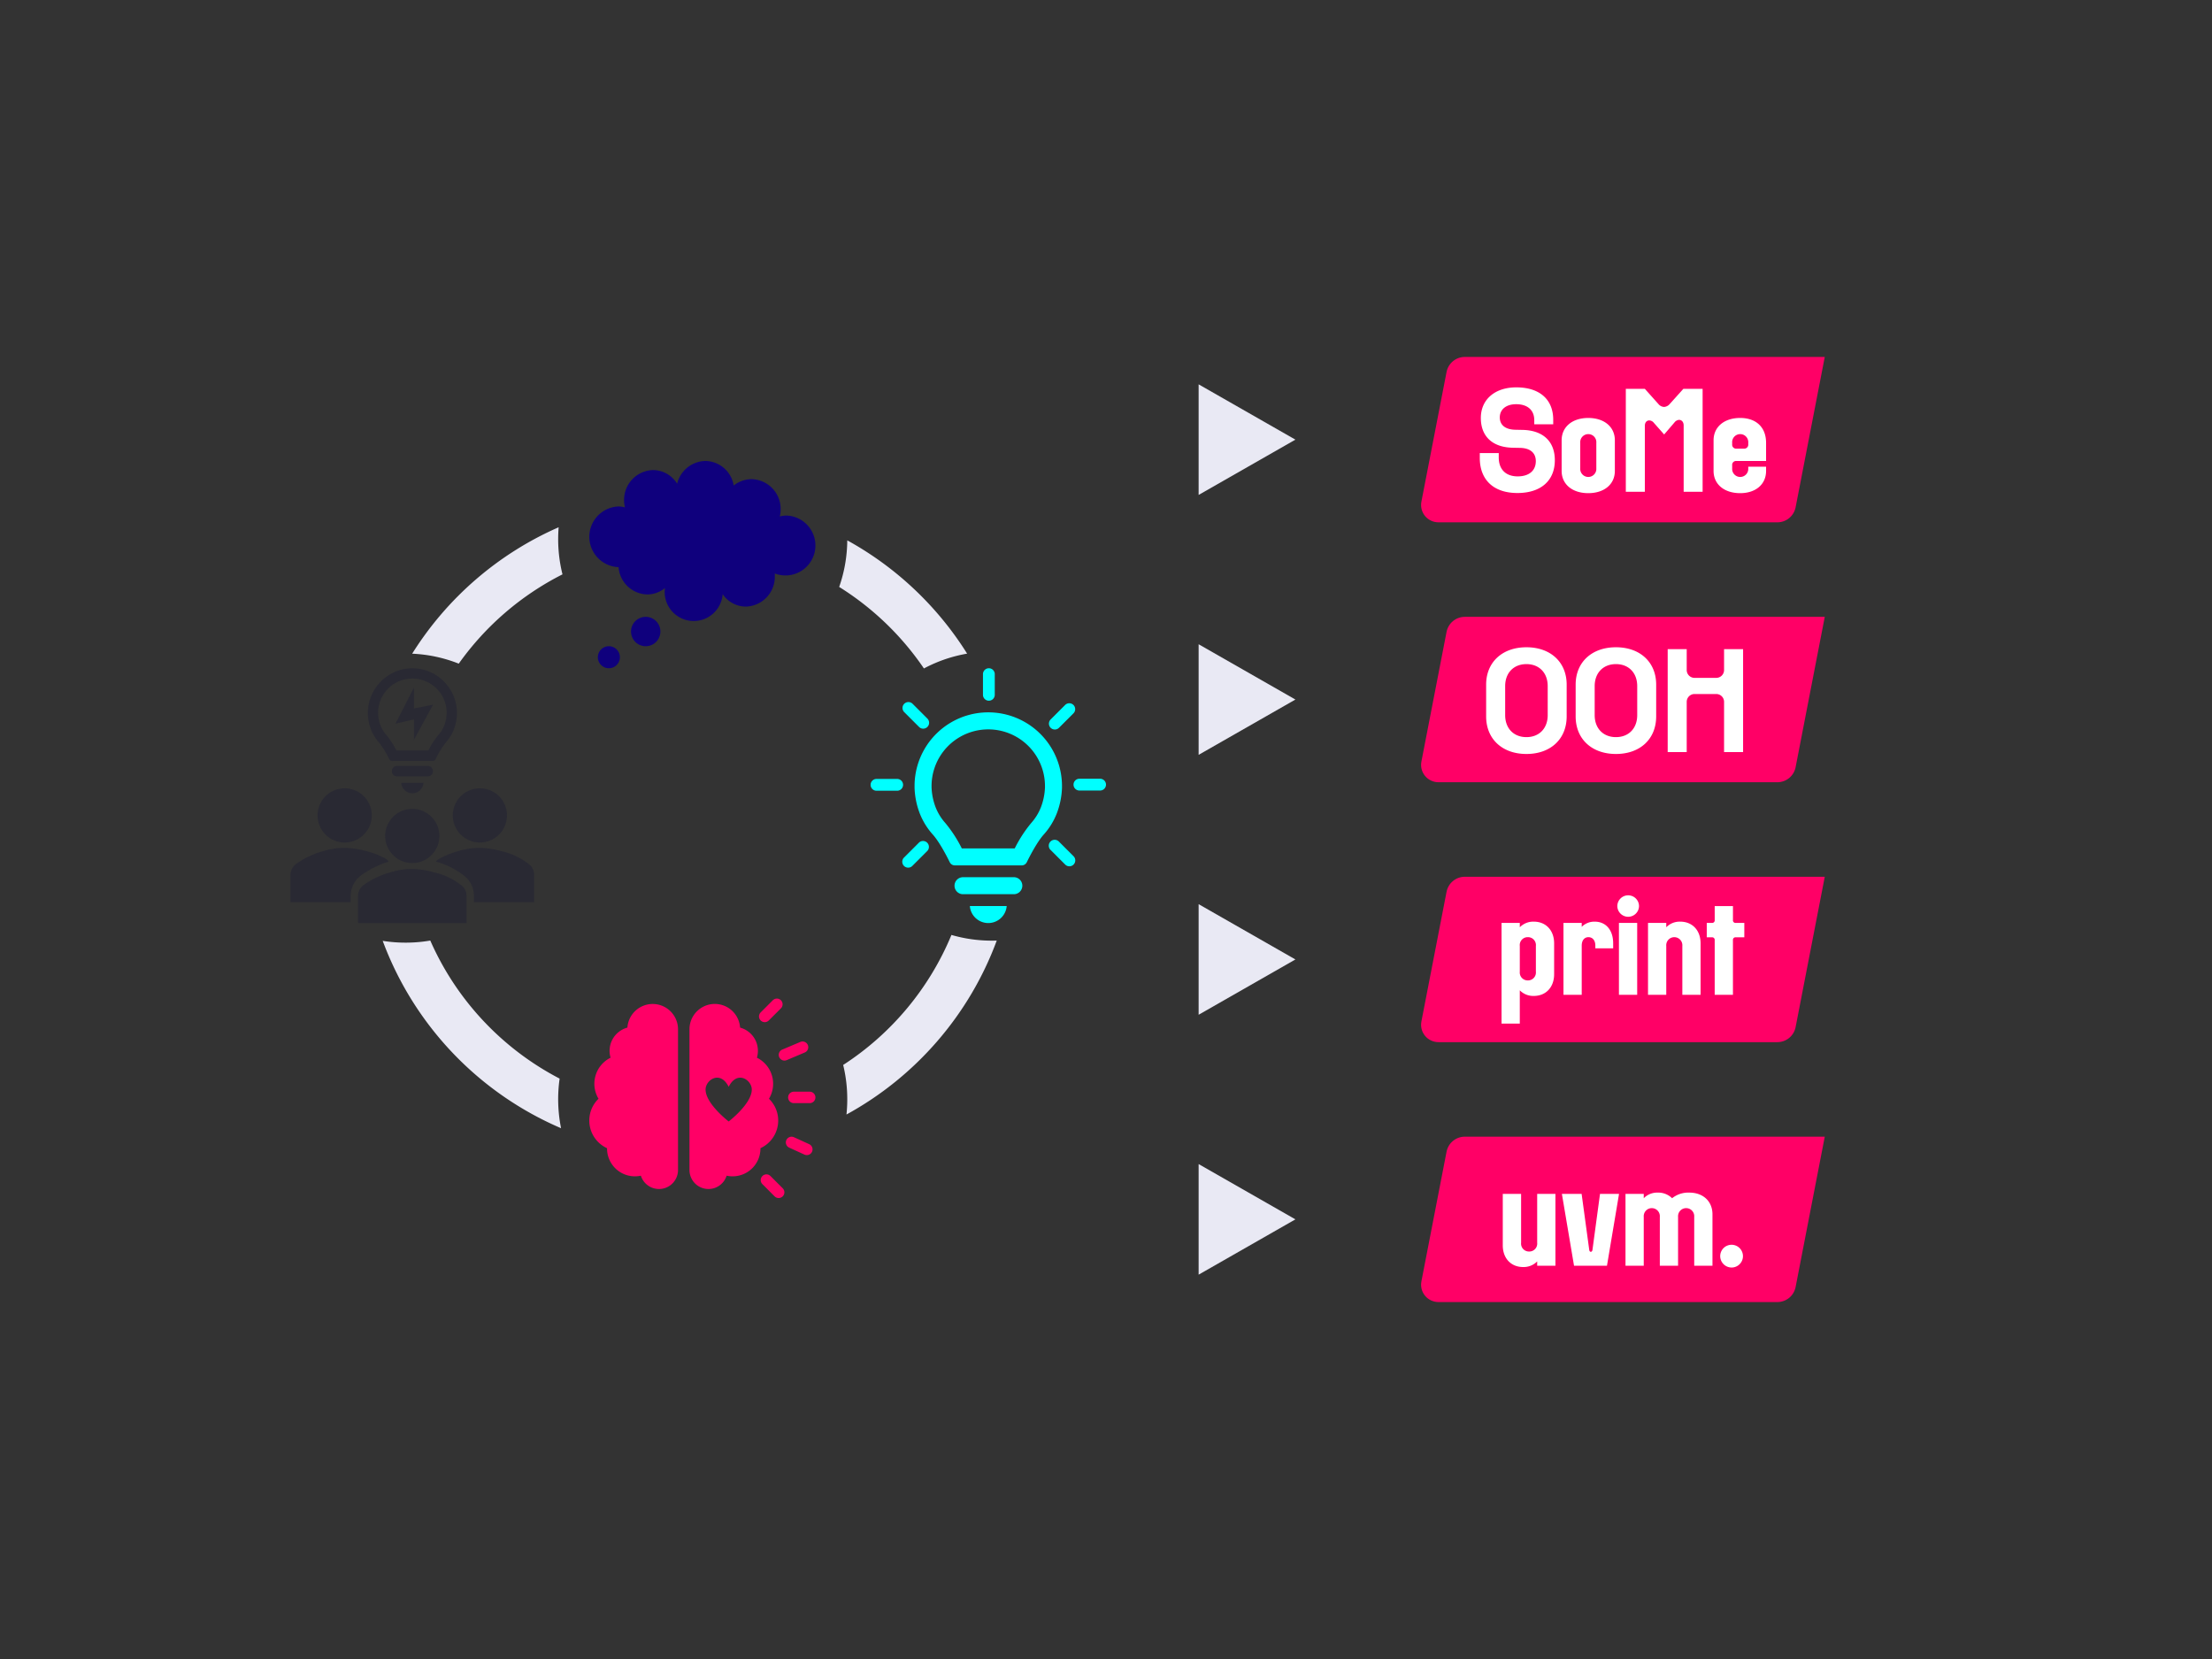 <svg xmlns="http://www.w3.org/2000/svg" xmlns:xlink="http://www.w3.org/1999/xlink" width="800" height="600" viewBox="0 0 800 600">
  <rect x="0" y="0" width="800" height="600" fill="#333333" stroke="none"/>
  <defs>
    <clipPath id="clip-path">
      <path id="Pfad_17620" data-name="Pfad 17620" d="M15.815,0a6.729,6.729,0,0,0-6.6,5.427L.119,52.318a6.275,6.275,0,0,0,1.327,5.239,6.34,6.34,0,0,0,4.891,2.261H128.851a6.729,6.729,0,0,0,6.6-5.427L146,0Z" transform="translate(0 0)" fill="#f06"/>
    </clipPath>
    <clipPath id="clip-ausarbeitung">
      <rect width="800" height="600"/>
    </clipPath>
  </defs>
  <g id="ausarbeitung" clip-path="url(#clip-ausarbeitung)">
    <g id="Gruppe_488" data-name="Gruppe 488" transform="translate(-398.1 -46.854)">
      <path id="Differenzmenge_41" data-name="Differenzmenge 41" d="M64.507,217.341h0A118.607,118.607,0,0,1,0,149.582a53.151,53.151,0,0,0,17.209-.107A103.019,103.019,0,0,0,63.986,199.4a53.037,53.037,0,0,0,.521,17.939Zm103.222-4.957h0a53.252,53.252,0,0,0,.286-5.519,52.469,52.469,0,0,0-1.477-12.4,103,103,0,0,0,39.155-47.02,52.279,52.279,0,0,0,14.6,2.063c.589,0,1.189-.01,1.784-.029a118.252,118.252,0,0,1-21.559,36.45,118.837,118.837,0,0,1-32.786,26.458Zm28.01-161.32a103.179,103.179,0,0,0-30.65-29.485,52.052,52.052,0,0,0,2.925-16.845,118.894,118.894,0,0,1,43.352,40.972,51.936,51.936,0,0,0-11.422,3.352c-1.418.6-2.833,1.274-4.2,2.006ZM27.506,49.326h0a51.9,51.9,0,0,0-16.849-3.6A118.828,118.828,0,0,1,63.632,0c-.114,1.416-.172,2.859-.172,4.291a52.454,52.454,0,0,0,1.561,12.742A103.089,103.089,0,0,0,27.507,49.325Z" transform="translate(536.51 237.545)" fill="#e9e9f4"/>
      <g id="Hirn" transform="translate(611.225 408)">
        <g id="Gruppe_422" data-name="Gruppe 422" transform="translate(0 0)">
          <g id="Gruppe_421" data-name="Gruppe 421">
            <g id="Gruppe_420" data-name="Gruppe 420">
              <g id="Gruppe_419" data-name="Gruppe 419">
                <path id="Pfad_17493" data-name="Pfad 17493" d="M288,135.053a10.964,10.964,0,0,1,3.34-7.887,10.511,10.511,0,0,1,3.585-14.426q.379-.227.774-.422a8.7,8.7,0,0,1,5.85-10.817c.078-.024.157-.047.236-.067a9.164,9.164,0,0,1,18.307.611v50.887a6.877,6.877,0,0,1-13.439,2.058,10.072,10.072,0,0,1-12.234-9.851v-.091A11,11,0,0,1,288,135.053Z" transform="translate(-288 -90.934)" fill="#f06"/>
                <path id="Pfad_17494" data-name="Pfad 17494" d="M349.36,99.533A2.07,2.07,0,0,1,347.9,96l4.391-4.392a2.07,2.07,0,0,1,2.929,2.928l-4.4,4.392A2.065,2.065,0,0,1,349.36,99.533Z" transform="translate(-285.913 -91)" fill="#f06"/>
                <path id="Pfad_17495" data-name="Pfad 17495" d="M356.262,112.9a2.07,2.07,0,0,1-.806-3.978l6.491-2.744a2.07,2.07,0,1,1,1.7,3.776l-.086.036-6.492,2.745A2.09,2.09,0,0,1,356.262,112.9Z" transform="translate(-285.67 -90.472)" fill="#f06"/>
                <path id="Pfad_17496" data-name="Pfad 17496" d="M365.265,127.674h-5.733a2.07,2.07,0,0,1,0-4.141h5.733a2.07,2.07,0,0,1,0,4.141Z" transform="translate(-285.555 -89.855)" fill="#f06"/>
                <path id="Pfad_17497" data-name="Pfad 17497" d="M364.251,145.914a2.064,2.064,0,0,1-.858-.187l-5.5-2.51a2.071,2.071,0,1,1,1.722-3.767l5.5,2.51a2.07,2.07,0,0,1-.862,3.954Z" transform="translate(-285.582 -89.301)" fill="#f06"/>
                <path id="Pfad_17498" data-name="Pfad 17498" d="M354.375,160.977a2.071,2.071,0,0,1-1.464-.607l-4.389-4.392A2.07,2.07,0,0,1,351.4,153c.018.017.034.033.051.051l4.392,4.391a2.07,2.07,0,0,1-1.464,3.535Z" transform="translate(-285.892 -88.838)" fill="#f06"/>
                <path id="Pfad_17499" data-name="Pfad 17499" d="M355.091,135.053a10.959,10.959,0,0,0-3.339-7.887,10.511,10.511,0,0,0-3.586-14.426c-.252-.151-.51-.292-.774-.422a8.7,8.7,0,0,0-5.849-10.818c-.079-.023-.157-.046-.236-.066a9.164,9.164,0,0,0-18.308.611v50.887a6.878,6.878,0,0,0,13.44,2.058,10.071,10.071,0,0,0,12.233-9.851v-.091A11,11,0,0,0,355.091,135.053Zm-17.909.327s-8.355-6.389-8.355-11.55c0-3.44,5.259-7.126,8.355-.982,3.1-6.144,8.354-2.458,8.354.982C345.54,128.991,337.182,135.381,337.182,135.381Z" transform="translate(-286.768 -90.934)" fill="#f06"/>
              </g>
            </g>
          </g>
        </g>
      </g>
      <g id="birne" transform="translate(712.967 288.534)">
        <g id="Gruppe_426" data-name="Gruppe 426" transform="translate(0 0)">
          <g id="Gruppe_425" data-name="Gruppe 425">
            <g id="Gruppe_424" data-name="Gruppe 424">
              <g id="Gruppe_423" data-name="Gruppe 423">
                <path id="Pfad_17500" data-name="Pfad 17500" d="M196.827,146.792H178.455a3.077,3.077,0,0,0,0,6.153h18.373a3.077,3.077,0,1,0,0-6.153Z" transform="translate(-145.085 -71.222)" fill="aqua"/>
                <path id="Pfad_17501" data-name="Pfad 17501" d="M187.287,162.718a6.686,6.686,0,0,0,6.664-6.162h-13.33A6.685,6.685,0,0,0,187.287,162.718Z" transform="translate(-144.731 -70.563)" fill="aqua"/>
                <path id="Pfad_17502" data-name="Pfad 17502" d="M215.21,118.2v-.922a26.662,26.662,0,0,0-53.32,0v.922a28.308,28.308,0,0,0,1.856,9.229,25.074,25.074,0,0,0,4.634,7.588c2.44,2.669,5.117,7.844,6.245,10.141a2.048,2.048,0,0,0,1.835,1.138h24.18a2.051,2.051,0,0,0,1.836-1.138c1.127-2.3,3.8-7.472,6.244-10.141a25.1,25.1,0,0,0,4.634-7.588A28.341,28.341,0,0,0,215.21,118.2Zm-6.152-.107a22.443,22.443,0,0,1-1.469,7.18,18.834,18.834,0,0,1-3.466,5.64,47.508,47.508,0,0,0-6,9.227H178.972a47.458,47.458,0,0,0-6-9.227,18.8,18.8,0,0,1-3.465-5.64,22.4,22.4,0,0,1-1.467-7.178v-.769a20.509,20.509,0,0,1,41.014,0Z" transform="translate(-145.995 -74.993)" fill="aqua"/>
                <path id="Pfad_17503" data-name="Pfad 17503" d="M187.2,87.742a2.135,2.135,0,0,0,2.135-2.135V78.135a2.135,2.135,0,1,0-4.27,0v7.472A2.135,2.135,0,0,0,187.2,87.742Z" transform="translate(-144.431 -76)" fill="aqua"/>
                <path id="Pfad_17504" data-name="Pfad 17504" d="M163.7,96.363A2.135,2.135,0,1,0,166.77,93.4c-.017-.018-.034-.035-.052-.053l-5.288-5.288a2.135,2.135,0,0,0-3.019,3.019Z" transform="translate(-146.27 -75.227)" fill="aqua"/>
                <path id="Pfad_17505" data-name="Pfad 17505" d="M209.546,97.361a2.136,2.136,0,0,0,1.509-.626l5.283-5.284a2.135,2.135,0,0,0-3.019-3.016l-5.28,5.281a2.135,2.135,0,0,0,1.509,3.644Z" transform="translate(-142.922 -75.199)" fill="aqua"/>
                <path id="Pfad_17506" data-name="Pfad 17506" d="M156.607,113.5h-7.472a2.135,2.135,0,0,0,0,4.27h7.472a2.135,2.135,0,1,0,0-4.27Z" transform="translate(-147 -73.469)" fill="aqua"/>
                <path id="Pfad_17507" data-name="Pfad 17507" d="M163.7,135.177l-5.284,5.284a2.135,2.135,0,0,0,2.89,3.144,1.729,1.729,0,0,0,.125-.125l5.284-5.284a2.135,2.135,0,1,0-2.967-3.071c-.018.017-.035.034-.052.052Z" transform="translate(-146.276 -72.05)" fill="aqua"/>
                <path id="Pfad_17508" data-name="Pfad 17508" d="M211.059,134.8a2.135,2.135,0,1,0-3.127,2.908c.035.038.073.075.111.111l5.283,5.283a2.135,2.135,0,0,0,3.019-3.019Z" transform="translate(-142.926 -72.077)" fill="aqua"/>
                <path id="Pfad_17509" data-name="Pfad 17509" d="M225.357,113.432h-7.472a2.135,2.135,0,0,0,0,4.27h7.472a2.135,2.135,0,1,0,0-4.27Z" transform="translate(-142.36 -73.473)" fill="aqua"/>
              </g>
            </g>
          </g>
        </g>
      </g>
      <g id="Denken" transform="translate(611.225 213.569)">
        <g id="Gruppe_430" data-name="Gruppe 430" transform="translate(0 0)">
          <g id="Gruppe_429" data-name="Gruppe 429">
            <g id="Gruppe_428" data-name="Gruppe 428">
              <g id="Gruppe_427" data-name="Gruppe 427">
                <path id="Pfad_17510" data-name="Pfad 17510" d="M230.3,245.747a9.122,9.122,0,0,0-2.411.329,9.76,9.76,0,0,0,.315-2.523,10.768,10.768,0,0,0-10.485-10.971,10.49,10.49,0,0,0-6.5,2.3A10.522,10.522,0,0,0,200.939,226a10.76,10.76,0,0,0-10.17,8.228,10.3,10.3,0,0,0-8.7-4.937,10.768,10.768,0,0,0-10.485,10.971,10.4,10.4,0,0,0,.315,2.523,9.122,9.122,0,0,0-2.411-.329,10.982,10.982,0,0,0,0,21.941h.1a10.653,10.653,0,0,0,10.38,9.874,10.2,10.2,0,0,0,6.4-2.3c0,.329-.1.768-.1,1.207a10.5,10.5,0,0,0,20.969.987,10.147,10.147,0,0,0,8.388,4.5A10.768,10.768,0,0,0,226.1,267.688V266.7a10.833,10.833,0,1,0,4.194-20.954Z" transform="translate(-159 -226)" fill="#0f007d"/>
                <path id="Pfad_17511" data-name="Pfad 17511" d="M183.623,282.312A5.312,5.312,0,1,1,178.312,277,5.311,5.311,0,0,1,183.623,282.312Z" transform="translate(-157.906 -220.626)" fill="#0f007d"/>
                <path id="Pfad_17512" data-name="Pfad 17512" d="M170.468,292.984A3.984,3.984,0,1,1,166.484,289,3.984,3.984,0,0,1,170.468,292.984Z" transform="translate(-159.402 -222.003)" fill="#0f007d"/>
              </g>
            </g>
          </g>
        </g>
      </g>
      <g id="Gruppenarbeit" transform="translate(503.146 288.534)">
        <g id="Gruppe_434" data-name="Gruppe 434" transform="translate(0 0)">
          <g id="Gruppe_433" data-name="Gruppe 433">
            <g id="Gruppe_432" data-name="Gruppe 432">
              <g id="Gruppe_431" data-name="Gruppe 431">
                <path id="Pfad_17513" data-name="Pfad 17513" d="M312.432,235.05h-11.1a1.89,1.89,0,1,0,0,3.78h11.1a1.89,1.89,0,0,0,0-3.78Z" transform="translate(-262.781 -199.718)" fill="#292933"/>
                <path id="Pfad_17514" data-name="Pfad 17514" d="M306.17,243.781A4.046,4.046,0,0,0,310.2,240H302.15A4.032,4.032,0,0,0,306.17,243.781Z" transform="translate(-262.076 -198.554)" fill="#292933"/>
                <path id="Pfad_17515" data-name="Pfad 17515" d="M308.665,206.44h0a16.219,16.219,0,0,0-16.1,15.928v.554a16.619,16.619,0,0,0,1.122,5.646,15.136,15.136,0,0,0,2.8,4.587,30.9,30.9,0,0,1,3.781,6.124,1.261,1.261,0,0,0,1.109.693h14.618a1.261,1.261,0,0,0,1.109-.693,31.022,31.022,0,0,1,3.781-6.124,15.329,15.329,0,0,0,2.785-4.587,17.24,17.24,0,0,0,1.122-5.583v-.554A16.231,16.231,0,0,0,308.665,206.44Zm12.4,16.382a13.483,13.483,0,0,1-.882,4.348,11.448,11.448,0,0,1-2.1,3.4,29,29,0,0,0-3.617,5.583H302.881a29.017,29.017,0,0,0-3.629-5.583,11.468,11.468,0,0,1-2.092-3.4,13.483,13.483,0,0,1-.882-4.348v-.454a12.395,12.395,0,0,1,24.787,0Z" transform="translate(-264.572 -206.44)" fill="#292933"/>
                <path id="Pfad_17516" data-name="Pfad 17516" d="M300.52,225.018,307.186,212v7.536l6.918-1.374-6.918,12.74v-7.4Z" transform="translate(-262.531 -204.994)" fill="#292933"/>
                <path id="Pfad_17517" data-name="Pfad 17517" d="M337.888,251.554a9.8,9.8,0,1,1-9.8-9.8A9.8,9.8,0,0,1,337.888,251.554Z" transform="translate(-259.577 -198.333)" fill="#292933"/>
                <path id="Pfad_17518" data-name="Pfad 17518" d="M296.388,251.554a9.8,9.8,0,1,1-9.8-9.8A9.8,9.8,0,0,1,296.388,251.554Z" transform="translate(-266.976 -198.333)" fill="#292933"/>
                <path id="Pfad_17519" data-name="Pfad 17519" d="M346.991,265.255a24.752,24.752,0,0,0-9.577-4.574,31.783,31.783,0,0,0-8.065-1.26,26.075,26.075,0,0,0-8.065,1.26,28.012,28.012,0,0,0-7.41,3.176c-.151.176-.29.353-.454.517a28.269,28.269,0,0,1,10.081,5.041,9,9,0,0,1,3.692,7.4v2.243h21.763v-9.867A4.686,4.686,0,0,0,346.991,265.255Z" transform="translate(-260.841 -194.46)" fill="#292933"/>
                <path id="Pfad_17520" data-name="Pfad 17520" d="M290.788,276.81a9.275,9.275,0,0,1,3.528-7.271l.151-.126.164-.113a35.2,35.2,0,0,1,9.9-4.915c-.252-.265-.479-.542-.718-.819a26.792,26.792,0,0,0-7.095-2.886,31.681,31.681,0,0,0-8.065-1.26,26.11,26.11,0,0,0-8.065,1.26,30.228,30.228,0,0,0-9.577,4.574A5.04,5.04,0,0,0,269,269.186v9.867h21.788Z" transform="translate(-269 -194.459)" fill="#292933"/>
                <path id="Pfad_17521" data-name="Pfad 17521" d="M289.75,285.038v-9.8a4.927,4.927,0,0,1,1.966-3.919,29.755,29.755,0,0,1,9.577-4.574,25.772,25.772,0,0,1,8.065-1.26,31.117,31.117,0,0,1,8.065,1.26,24.55,24.55,0,0,1,9.59,4.574,4.662,4.662,0,0,1,1.953,3.919v9.8Z" transform="translate(-265.3 -192.883)" fill="#292933"/>
                <path id="Pfad_17522" data-name="Pfad 17522" d="M317.138,257.6a9.8,9.8,0,1,1-9.8-9.8A9.8,9.8,0,0,1,317.138,257.6Z" transform="translate(-263.276 -196.944)" fill="#292933"/>
              </g>
            </g>
          </g>
        </g>
      </g>
    </g>
    <g id="Gruppe_495" data-name="Gruppe 495" transform="translate(30 -26.909)">
      <g id="Gruppe_490" data-name="Gruppe 490" transform="translate(483.955 250)" clip-path="url(#clip-path)">
        <path id="Pfad_17619" data-name="Pfad 17619" d="M-109.416-17.445l87.6-141.7L139.242-65.154l-87.6,141.7Z" transform="translate(81.995 71.209)" fill="#f06"/>
      </g>
      <path id="Pfad_17615" data-name="Pfad 17615" d="M16.2,52.686c8.734,0,14.549-5.408,14.549-13.584V27.6c0-8.1-5.814-13.508-14.549-13.508S1.625,19.5,1.625,27.6V39.1C1.625,47.277,7.465,52.686,16.2,52.686ZM8.506,38.645V28.133c0-4.773,3.072-7.947,7.693-7.947s7.693,3.174,7.693,7.947V38.645c0,4.773-3.072,7.947-7.693,7.947S8.506,43.418,8.506,38.645ZM48.572,52.686c8.734,0,14.549-5.408,14.549-13.584V27.6c0-8.1-5.814-13.508-14.549-13.508S34,19.5,34,27.6V39.1C34,47.277,39.838,52.686,48.572,52.686ZM40.879,38.645V28.133c0-4.773,3.072-7.947,7.693-7.947s7.693,3.174,7.693,7.947V38.645c0,4.773-3.072,7.947-7.693,7.947S40.879,43.418,40.879,38.645ZM67.285,52h6.881V33.9A2.831,2.831,0,0,1,77.061,31h7.719A2.831,2.831,0,0,1,87.674,33.9V52h6.881V14.777H87.674v7.49a2.831,2.831,0,0,1-2.895,2.895H77.061a2.831,2.831,0,0,1-2.895-2.895v-7.49H67.285Z" transform="translate(505.858 246.908)" fill="#fff"/>
    </g>
    <g id="Gruppe_496" data-name="Gruppe 496" transform="translate(30 -8.647)">
      <g id="Gruppe_492" data-name="Gruppe 492" transform="translate(483.955 325.738)" clip-path="url(#clip-path)">
        <path id="Pfad_17623" data-name="Pfad 17623" d="M-109.416-17.445l87.6-141.7L139.242-65.154l-87.6,141.7Z" transform="translate(81.995 71.209)" fill="#f06"/>
      </g>
      <path id="Pfad_17614" data-name="Pfad 17614" d="M1.955,62.41h6.6V50.375a6.781,6.781,0,0,0,5.078,2.031c4.316,0,7.338-3.1,7.338-7.846V33.389c0-4.748-3.021-7.846-7.338-7.846a6.781,6.781,0,0,0-5.078,2.031V26h-6.6Zm6.6-18.789V34.328a2.854,2.854,0,0,1,2.895-3.174,2.859,2.859,0,0,1,2.92,3.174v9.293a2.859,2.859,0,0,1-2.92,3.174A2.854,2.854,0,0,1,8.557,43.621ZM24.35,52h6.6V34.227c0-1.879.939-3.072,2.437-3.072s2.488,1.193,2.488,3.021v1.016h6.449v-1.8c0-4.951-2.742-7.846-6.652-7.846a6.4,6.4,0,0,0-4.723,1.879V26h-6.6Zm20.059,0h6.6V26h-6.6Zm-.584-32.144a3.923,3.923,0,1,0,7.846,0,3.924,3.924,0,0,0-7.846,0Zm17.7,7.719V26h-6.6V52h6.6V34.328a2.918,2.918,0,1,1,5.814,0V52h6.6V33.389c0-4.748-3.021-7.846-7.338-7.846A6.781,6.781,0,0,0,61.521,27.574Zm24.121-2.615V19.906h-6.6v5.053A.927.927,0,0,1,78,26H76.172v5.205H78a.927.927,0,0,1,1.041,1.041V52h6.6V32.246a.927.927,0,0,1,1.041-1.041h3.072V26H86.684A.927.927,0,0,1,85.643,24.959Z" transform="translate(511.101 316.432)" fill="#fff"/>
    </g>
    <g id="Gruppe_497" data-name="Gruppe 497" transform="translate(30 7.715)">
      <g id="Gruppe_491" data-name="Gruppe 491" transform="translate(483.955 403.376)" clip-path="url(#clip-path)">
        <path id="Pfad_17621" data-name="Pfad 17621" d="M-109.416-17.445l87.6-141.7L139.242-65.154l-87.6,141.7Z" transform="translate(81.995 71.209)" fill="#f06"/>
      </g>
      <path id="Pfad_17613" data-name="Pfad 17613" d="M14.27,50.426V52h6.6V26h-6.6V43.672a2.859,2.859,0,0,1-2.92,3.174,2.854,2.854,0,0,1-2.895-3.174V26H1.828V44.611c0,4.748,3.021,7.846,7.338,7.846A6.84,6.84,0,0,0,14.27,50.426ZM36.994,26,34.252,46.338c-.051.254-.229.609-.584.609s-.508-.355-.559-.609L30.342,26H23.207L27.6,52H39.508l4.367-26Zm15.818,1.574V26h-6.6V52h6.6V34.328a2.918,2.918,0,1,1,5.814,0V52h6.6V34.328a2.93,2.93,0,1,1,5.84,0V52h6.6V33.389c0-4.748-3.428-7.846-8.379-7.846a9.342,9.342,0,0,0-6.221,2.031,7.1,7.1,0,0,0-5.18-2.031A6.781,6.781,0,0,0,52.812,27.574ZM84.627,52.635a4.114,4.114,0,1,0-4.164-4.164A4.14,4.14,0,0,0,84.627,52.635Z" transform="translate(511.672 398.066)" fill="#fff"/>
    </g>
    <g id="Gruppe_494" data-name="Gruppe 494" transform="translate(30 -47.909)">
      <g id="Gruppe_493" data-name="Gruppe 493" transform="translate(483.955 177)" clip-path="url(#clip-path)">
        <path id="Pfad_17628" data-name="Pfad 17628" d="M-109.416-17.445l87.6-141.7L139.242-65.154l-87.6,141.7Z" transform="translate(81.995 71.209)" fill="#f06"/>
      </g>
      <path id="Pfad_17627" data-name="Pfad 17627" d="M14.8,52.457c8.43,0,13.533-4.418,13.533-11.857,0-6.906-4.367-10.791-11.6-10.969l-2.615-.051c-3.605-.051-5.687-1.65-5.687-4.469,0-2.92,2.336-4.773,5.916-4.773,4.088,0,6.551,2.133,6.551,5.764v1.5h6.855v-1.65c0-7.338-4.926-11.705-13.355-11.705-7.719,0-12.822,4.367-12.822,11.07,0,6.779,4.316,10.613,11.527,10.766l2.59.051c3.682.051,5.814,1.777,5.764,4.9-.051,3.377-2.488,5.408-6.551,5.408-4.316,0-6.855-2.539-6.855-6.855V38.01H1.193v1.727C1.193,47.734,6.221,52.457,14.8,52.457Zm25.619.051c5.789,0,9.623-3.2,9.623-8.049V33.389c0-4.85-3.834-8.074-9.623-8.074-5.764,0-9.623,3.225-9.623,8.074v11.07C30.8,49.309,34.658,52.508,40.422,52.508ZM37.527,43.52V34.328a2.918,2.918,0,1,1,5.814,0V43.52a2.915,2.915,0,1,1-5.814,0ZM54.006,52h6.881V28.184c0-1.295.711-1.98,1.6-1.98a2.217,2.217,0,0,1,1.676.889l3.682,4.164h.051L71.6,26.94A2.34,2.34,0,0,1,73.252,26c.939,0,1.676.736,1.676,2.031V52h6.855V14.777H74.826l-4.951,5.51a2.94,2.94,0,0,1-2.031,1.041,2.792,2.792,0,0,1-2.031-1.041l-4.926-5.51H54.006Zm41.361.508c5.637,0,9.369-3.2,9.369-8.049V42.936H98.287v.584a2.915,2.915,0,1,1-5.814,0V42.428a1.4,1.4,0,0,1,1.549-1.549h10.715V34.328c0-5.789-3.732-9.014-9.369-9.014-5.764,0-9.623,3.225-9.623,8.074v11.07C85.744,49.309,89.6,52.508,95.367,52.508ZM92.473,34.836v-.508a2.918,2.918,0,1,1,5.814,0v.508a1.435,1.435,0,0,1-1.549,1.574H94.021A1.423,1.423,0,0,1,92.473,34.836Z" transform="translate(503.991 173.756)" fill="#fff"/>
    </g>
    <path id="Polygon_68" data-name="Polygon 68" d="M20,0,40,35H0Z" transform="translate(468.5 139) rotate(90)" fill="#e9e9f4"/>
    <path id="Polygon_69" data-name="Polygon 69" d="M20,0,40,35H0Z" transform="translate(468.5 233) rotate(90)" fill="#e9e9f4"/>
    <path id="Polygon_70" data-name="Polygon 70" d="M20,0,40,35H0Z" transform="translate(468.5 327) rotate(90)" fill="#e9e9f4"/>
    <path id="Polygon_71" data-name="Polygon 71" d="M20,0,40,35H0Z" transform="translate(468.5 421) rotate(90)" fill="#e9e9f4"/>
  </g>
</svg>
